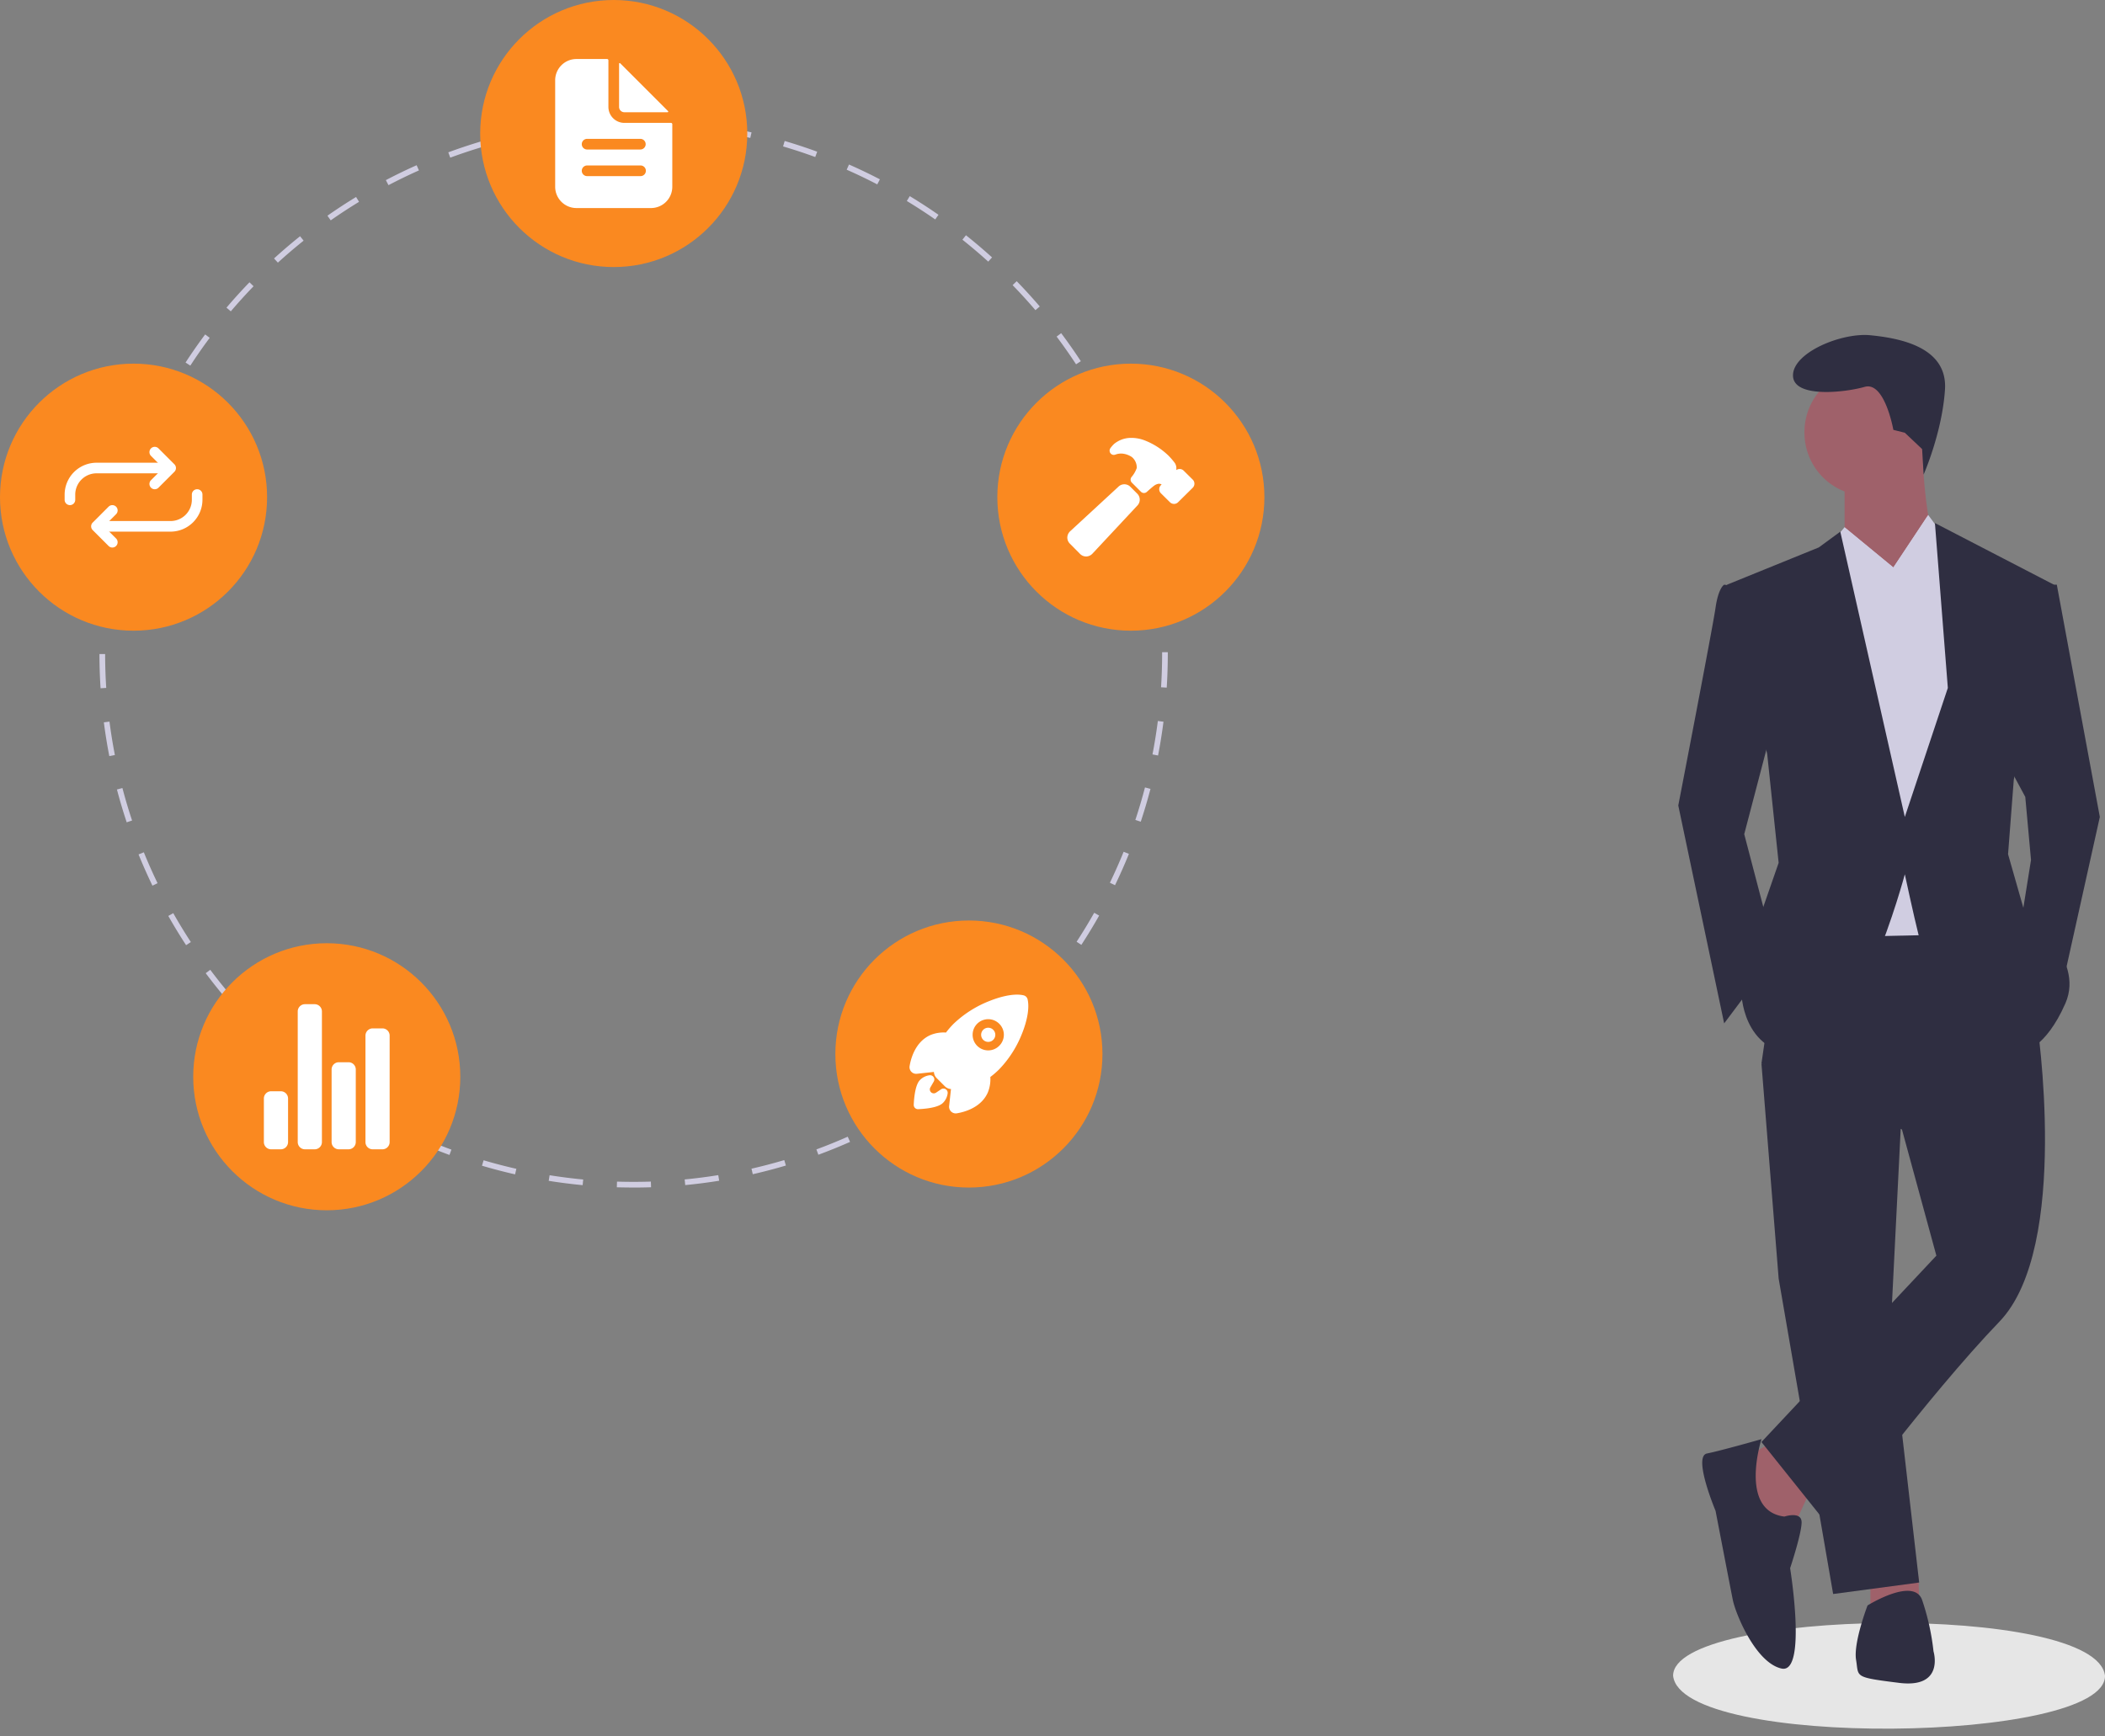 <svg width="274" height="226" fill="none" xmlns="http://www.w3.org/2000/svg"><rect width="100%" height="100%" fill="#808080" stroke="none"/><g clip-path="url(#a)"><path d="M274 218.162c.083 8.768-55.165 9.571-56.217.001-.084-8.767 55.164-9.57 56.217-.001z" fill="#E6E6E6"/><path d="m230.774 187.725-4.106 2.239 2.613 8.585 4.105.374 2.24-4.853-4.852-6.345zM243.466 204.895V209l6.345-.373-.088-3.381-6.257-.351z" fill="#9F616A"/><path d="m229.281 138.453 2.24 27.996 7.092 41.059 11.198-1.493-3.733-32.475 1.493-29.861-18.29-5.226z" fill="#2F2E41"/><path d="m259.143 117.551-26.876.373-2.986 20.53 18.29 8.585 4.48 16.424-22.77 24.262 8.959 11.198s12.691-17.17 22.023-26.875c9.331-9.705 4.852-39.193 4.852-39.193l-5.972-15.304z" fill="#2F2E41"/><path d="M243.091 64.545a8.212 8.212 0 0 0 8.212-8.212 8.212 8.212 0 1 0-16.423 0 8.211 8.211 0 0 0 8.211 8.212z" fill="#9F616A"/><path d="M240.105 61.932v8.212l5.599 8.958s8.585-6.345 6.719-7.838c-1.866-1.493-2.24-13.065-2.24-13.065l-10.078 3.733z" fill="#9F616A"/><path d="m240.106 68.65-5.599 6.72 2.24 46.658 17.543-.373 2.986-40.687-3.732-10.451-2.561-3.484-4.531 6.843-6.346-5.225z" fill="#D0CDE1"/><path d="m231.147 92.914-4.106 15.678 4.106 15.677-6.719 8.958-5.972-28.368s4.479-23.143 4.852-25.756c.374-2.612 1.12-2.986 1.12-2.986l2.986.373 3.733 16.424zM261.009 98.887l2.613 4.852.747 8.212-1.494 9.332 5.226 8.585 5.226-23.516-5.599-30.235h-2.24l-4.479 22.77zM229.281 187.352s-5.226 1.493-7.092 1.866c-1.867.373 1.119 7.465 1.119 7.465s1.867 9.705 2.24 11.572c.373 1.866 2.986 8.212 6.346 8.958 3.359.747 1.119-13.064 1.119-13.064s1.494-4.48 1.494-5.973c0-1.493-2.24-.746-2.24-.746-5.972-.747-2.986-10.078-2.986-10.078zM241.599 216.092c.373 2.24-.373 2.24 5.599 2.986 5.973.747 4.479-4.106 4.479-4.106a31.301 31.301 0 0 0-1.493-6.718c-1.119-2.987-7.092.746-7.092.746s-1.866 4.853-1.493 7.092zM250.194 58.461l.195 3.32s2.408-5.447 2.781-11.046c.374-5.599-5.972-6.719-9.705-7.092-3.732-.373-10.078 2.24-10.078 5.226 0 2.986 6.719 2.24 9.332 1.493 2.613-.747 3.733 5.599 3.733 5.599l1.493.373 2.249 2.127z" fill="#2F2E41"/><path d="m237.902 71.294 2.203-2.644 6.346 5.226-6.346 4.48-2.203-7.062zM253.544 70.518l-2.613-3.36-4.479 6.719 5.599 4.106 1.493-7.465z" fill="#D0CDE1"/><path d="m230.027 98.14 1.493 14.184-2.986 8.585-1.867 8.212s.001 7.839 7.466 8.212c7.465.374 13.811-23.516 13.811-23.516s1.12 5.226 1.866 8.212c.747 2.986 13.438 14.931 13.438 14.931s2.986-.373 5.599-6.346c2.613-5.972-5.226-11.571-5.226-11.571l-2.239-7.839.746-9.705 5.226-25.382-15.491-8.025 1.68 21.463-5.599 16.797-8.399-37.14-2.799 2.053-11.945 4.852 5.226 22.023z" fill="#2F2E41"/><path d="M82.508 154.597c-.738-.006-1.485-.011-2.218-.034l.023-.739a72.95 72.95 0 0 0 4.41-.003l.023.739c-.747.025-1.5.037-2.238.037zm-6.665-.312a70.566 70.566 0 0 1-4.42-.562l.117-.73a69.8 69.8 0 0 0 4.373.555l-.07.737zm13.35-.008-.071-.737a69.114 69.114 0 0 0 4.372-.56l.118.73c-1.46.235-2.948.426-4.42.567zm-22.145-1.398a69.164 69.164 0 0 1-4.311-1.125l.21-.709c1.403.415 2.838.789 4.265 1.112l-.164.722zm30.938-.018-.165-.721a68.516 68.516 0 0 0 4.265-1.118l.21.709c-1.415.42-2.865.8-4.31 1.13zm-39.48-2.507a68.818 68.818 0 0 1-4.137-1.673l.299-.676c1.34.593 2.716 1.15 4.093 1.655l-.255.694zm48.019-.028-.256-.695a67.834 67.834 0 0 0 4.079-1.654l.3.676a69.32 69.32 0 0 1-4.123 1.673zm-56.176-3.58a70.727 70.727 0 0 1-3.886-2.19l.384-.633a68.78 68.78 0 0 0 3.844 2.167l-.342.656zm64.307-.028-.342-.655a69.388 69.388 0 0 0 3.835-2.165l.384.632a69.522 69.522 0 0 1-3.877 2.188zm-71.93-4.596a69.589 69.589 0 0 1-3.572-2.667l.462-.578a69.647 69.647 0 0 0 3.534 2.639l-.423.606zm79.537-.026-.424-.606a68.756 68.756 0 0 0 3.53-2.639l.462.578a70.086 70.086 0 0 1-3.568 2.667zm-86.503-5.53a70.278 70.278 0 0 1-3.203-3.099l.531-.515a69.536 69.536 0 0 0 3.17 3.066l-.498.548zm93.462-.026-.498-.548a68.859 68.859 0 0 0 3.167-3.067l.531.515a70.865 70.865 0 0 1-3.2 3.1zm-99.663-6.368a70.567 70.567 0 0 1-2.782-3.48l.592-.443a69.516 69.516 0 0 0 2.752 3.442l-.562.481zm105.861-.031-.563-.48a68.97 68.97 0 0 0 2.752-3.446l.593.443a70.004 70.004 0 0 1-2.782 3.483zm-111.197-7.098a70.039 70.039 0 0 1-2.315-3.804l.644-.364a68.794 68.794 0 0 0 2.29 3.763l-.619.405zm116.533-.04-.619-.404a69.066 69.066 0 0 0 2.29-3.771l.645.364a69.551 69.551 0 0 1-2.316 3.811zm-120.913-7.707a69.126 69.126 0 0 1-1.807-4.067l.685-.278a68.954 68.954 0 0 0 1.788 4.023l-.666.322zm125.295-.058-.666-.321a68.777 68.777 0 0 0 1.788-4.035l.686.277a68.381 68.381 0 0 1-1.808 4.079zm-128.646-8.189a69.076 69.076 0 0 1-1.271-4.272l.715-.187a68.18 68.18 0 0 0 1.257 4.225l-.701.234zm131.995-.078-.702-.233a68.55 68.55 0 0 0 1.252-4.227l.716.187a70.053 70.053 0 0 1-1.266 4.273zM14.229 98.434a69.757 69.757 0 0 1-.711-4.399l.733-.094c.187 1.452.424 2.916.704 4.351l-.726.142zm136.511-.081-.726-.14c.277-1.436.512-2.9.698-4.353l.734.093a70.646 70.646 0 0 1-.706 4.4zM13.09 89.6a70.917 70.917 0 0 1-.145-4.454l.74-.001c.001 1.466.05 2.948.143 4.407l-.738.048zm138.778-.083-.738-.047c.092-1.457.139-2.94.139-4.406l-.001-.162h.74v.16a71.02 71.02 0 0 1-.14 4.455zM13.818 80.74l-.738-.046c.092-1.477.232-2.97.417-4.436l.734.093a69.569 69.569 0 0 0-.413 4.389zm137.302-.243a69.053 69.053 0 0 0-.429-4.387l.734-.096c.19 1.465.336 2.957.433 4.434l-.738.049zm-136.196-8.5-.727-.14c.28-1.451.61-2.913.982-4.345l.716.186a68.688 68.688 0 0 0-.971 4.3zm135.058-.238a68.992 68.992 0 0 0-.986-4.296l.715-.189c.377 1.429.712 2.89.997 4.343l-.726.142zm-132.84-8.29-.702-.232a69.261 69.261 0 0 1 1.536-4.19l.686.277a68.48 68.48 0 0 0-1.52 4.145zm130.592-.23a68.091 68.091 0 0 0-1.532-4.134l.685-.28a69.52 69.52 0 0 1 1.549 4.179l-.702.235zM20.446 55.286l-.666-.321a69.719 69.719 0 0 1 2.062-3.956l.644.363a68.785 68.785 0 0 0-2.04 3.914zm123.964-.202a68.378 68.378 0 0 0-2.049-3.899l.644-.365a69.509 69.509 0 0 1 2.07 3.941l-.665.323zM24.773 47.599l-.62-.404a70.017 70.017 0 0 1 2.55-3.658l.592.443a69.189 69.189 0 0 0-2.522 3.619zm115.294-.174a68.869 68.869 0 0 0-2.531-3.608l.592-.444a70.177 70.177 0 0 1 2.558 3.646l-.619.406zM30.044 40.53l-.564-.479a70.11 70.11 0 0 1 2.994-3.302l.532.514a69.527 69.527 0 0 0-2.962 3.267zm104.736-.152a69.716 69.716 0 0 0-2.971-3.258l.53-.515a70.755 70.755 0 0 1 3.003 3.292l-.562.48zm-98.61-6.186-.499-.547a69.948 69.948 0 0 1 3.388-2.893l.462.577a69.266 69.266 0 0 0-3.352 2.863zm92.466-.134a69.907 69.907 0 0 0-3.362-2.855l.461-.578a70.491 70.491 0 0 1 3.397 2.884l-.496.549zm-85.588-5.372-.425-.605a69.68 69.68 0 0 1 3.728-2.438l.385.632a69.26 69.26 0 0 0-3.688 2.411zm78.689-.118a69.616 69.616 0 0 0-3.7-2.403l.383-.633a69.996 69.996 0 0 1 3.739 2.43l-.422.606zm-71.169-4.463-.343-.656a69.67 69.67 0 0 1 4.006-1.94l.3.676a68.813 68.813 0 0 0-3.963 1.92zm63.622-.102a68.846 68.846 0 0 0-3.979-1.91l.299-.677a69.74 69.74 0 0 1 4.022 1.93l-.342.657zm-55.582-3.477-.256-.694a69.394 69.394 0 0 1 4.227-1.41l.211.709c-1.403.418-2.81.887-4.182 1.395zm47.508-.084a68.507 68.507 0 0 0-4.186-1.38l.208-.71c1.419.418 2.843.887 4.233 1.396l-.255.694zM67.053 18.01l-.165-.721c1.439-.33 2.91-.617 4.373-.855l.118.73a68.8 68.8 0 0 0-4.326.846zm30.61-.054a68.815 68.815 0 0 0-4.33-.83l.116-.73c1.462.23 2.935.513 4.376.838l-.162.722zM75.75 16.597l-.072-.736a70.602 70.602 0 0 1 4.446-.289l.025.74a69.931 69.931 0 0 0-4.399.285zm13.209-.023a69.76 69.76 0 0 0-4.4-.27l.022-.74c1.48.044 2.976.136 4.446.274l-.069.736z" fill="#D0CDE1"/><path d="M79.888 34.766c9.6 0 17.383-7.783 17.383-17.383C97.27 7.783 89.488 0 79.888 0c-9.6 0-17.383 7.783-17.383 17.383 0 9.6 7.782 17.383 17.383 17.383zM147.2 82.106c9.601 0 17.383-7.783 17.383-17.383 0-9.6-7.782-17.383-17.383-17.383-9.6 0-17.382 7.782-17.382 17.383 0 9.6 7.782 17.383 17.382 17.383zM126.119 154.598c9.6 0 17.383-7.783 17.383-17.383 0-9.6-7.783-17.383-17.383-17.383-9.6 0-17.383 7.783-17.383 17.383 0 9.6 7.783 17.383 17.383 17.383zM42.533 157.557c9.6 0 17.383-7.783 17.383-17.383 0-9.6-7.783-17.383-17.383-17.383-9.6 0-17.383 7.783-17.383 17.383 0 9.6 7.782 17.383 17.383 17.383zM17.383 82.106c9.6 0 17.383-7.783 17.383-17.383 0-9.6-7.783-17.383-17.383-17.383C7.783 47.34 0 55.122 0 64.723c0 9.6 7.783 17.383 17.383 17.383z" fill="#FA8920"/><path d="M87.337 15.997h-6.064a2.079 2.079 0 0 1-2.078-2.079V7.855a.173.173 0 0 0-.173-.173h-3.985a2.772 2.772 0 0 0-2.772 2.771v13.86a2.772 2.772 0 0 0 2.772 2.771h9.701a2.772 2.772 0 0 0 2.772-2.772V16.17a.175.175 0 0 0-.05-.122.173.173 0 0 0-.123-.051zm-3.985 6.93h-6.93a.693.693 0 1 1 0-1.386h6.93a.693.693 0 1 1 0 1.385zm0-3.465h-6.93a.693.693 0 1 1 0-1.386h6.93a.693.693 0 1 1 0 1.386z" fill="#fff"/><path d="M86.957 14.464 80.73 8.236a.086.086 0 0 0-.148.061v5.622a.693.693 0 0 0 .693.693h5.622a.087.087 0 0 0 .061-.148zM128.633 133.791a.922.922 0 1 0 .001 1.844.922.922 0 0 0-.001-1.844z" fill="#fff"/><path d="M133.762 130.106v-.003a.703.703 0 0 0-.522-.528c-1.028-.251-2.647.016-4.44.734a14.275 14.275 0 0 0-4.645 2.941c-.367.365-.707.755-1.02 1.168a4.52 4.52 0 0 0-2.021.325c-1.993.877-2.562 3.121-2.714 4.043a.867.867 0 0 0 .549.951.875.875 0 0 0 .39.05h.004l2.22-.242.008.078c.029.27.15.523.342.715l1.084 1.084c.191.193.444.314.714.342l.075.008-.242 2.217v.005a.864.864 0 0 0 .849.951.997.997 0 0 0 .144-.011c.926-.149 3.17-.712 4.045-2.715.259-.638.37-1.327.326-2.014.414-.312.806-.652 1.172-1.02a14.173 14.173 0 0 0 2.944-4.609c.714-1.772.983-3.402.738-4.47zm-3.695 6.036a2.025 2.025 0 0 1-3.463-1.433 2.02 2.02 0 0 1 1.251-1.874 2.026 2.026 0 0 1 2.211.438l.001.002a2.01 2.01 0 0 1 .022 2.845l-.022.022z" fill="#fff"/><path d="M122.871 141.716a.558.558 0 0 0-.38.092c-.22.151-.442.3-.665.446a.519.519 0 0 1-.634-.061.514.514 0 0 1-.091-.63l.419-.724a.547.547 0 0 0 .016-.599.545.545 0 0 0-.539-.261 2.118 2.118 0 0 0-1.23.602c-.126.127-.51.512-.717 1.977a12.25 12.25 0 0 0-.111 1.269.547.547 0 0 0 .327.519.568.568 0 0 0 .211.047h.028c.425-.015.849-.052 1.27-.11 1.466-.207 1.85-.592 1.977-.718.333-.332.545-.767.6-1.234a.553.553 0 0 0-.481-.615zM36.551 149.619h-1.26a.944.944 0 0 1-.944-.944v-5.668a.945.945 0 0 1 .944-.945h1.26a.945.945 0 0 1 .945.945v5.668a.947.947 0 0 1-.945.944zM45.367 149.618h-1.26a.945.945 0 0 1-.944-.944v-9.446a.944.944 0 0 1 .944-.945h1.26a.945.945 0 0 1 .944.945v9.446a.947.947 0 0 1-.944.944zM49.775 149.62h-1.26a.941.941 0 0 1-.944-.944v-13.854a.944.944 0 0 1 .944-.945h1.26a.941.941 0 0 1 .944.945v13.854a.943.943 0 0 1-.944.944zM40.959 149.618h-1.26a.944.944 0 0 1-.944-.944v-17.003a.945.945 0 0 1 .944-.944h1.26a.944.944 0 0 1 .944.944v17.003a.941.941 0 0 1-.944.944zM148.033 64.268l-.9-.9a1.102 1.102 0 0 0-1.556-.004l-6.255 5.773c-.23.204-.371.49-.392.795a1.11 1.11 0 0 0 .318.825l1.344 1.359.002.002c.208.207.489.324.782.325h.041a1.154 1.154 0 0 0 .798-.385l5.814-6.227a1.1 1.1 0 0 0 .007-1.56l-.003-.003zM155.265 62.45l-.011-.012-1.181-1.169a.733.733 0 0 0-.526-.215.753.753 0 0 0-.441.142l.003-.042a1.259 1.259 0 0 0-.179-.869 8.854 8.854 0 0 0-.855-.99l-.003-.003a9.329 9.329 0 0 0-2.988-1.928 4.814 4.814 0 0 0-1.83-.36 3.486 3.486 0 0 0-2.231.782 4.175 4.175 0 0 0-.489.559.556.556 0 0 0 .296.854.553.553 0 0 0 .347-.015c.097-.037.195-.067.296-.091.209-.044.423-.058.636-.04.441.046.863.201 1.23.451a1.772 1.772 0 0 1 .629 1.416 3.68 3.68 0 0 1-.689 1.189.55.55 0 0 0 .05.723l1.185 1.186a.553.553 0 0 0 .759.022c.335-.3.846-.751 1.024-.862.153-.102.325-.17.507-.2a.661.661 0 0 1 .389.082c0 .006 0 .012-.002.018a.045.045 0 0 1-.009.015l-.063.06-.01.01a.741.741 0 0 0-.002 1.048l.004.004 1.18 1.168a.754.754 0 0 0 .527.216.75.75 0 0 0 .525-.214l1.912-1.89a.75.75 0 0 0 .01-1.047zM20.143 63.69a.69.69 0 0 1-.488-1.178l1.582-1.582-1.582-1.582a.69.69 0 1 1 .976-.976l2.07 2.07a.69.69 0 0 1 0 .976l-2.07 2.07a.687.687 0 0 1-.488.202z" fill="#fff"/><path d="M9.103 65.758a.691.691 0 0 1-.69-.69v-.69a4.16 4.16 0 0 1 4.137-4.14h8.973a.69.69 0 0 1 0 1.38h-8.97a2.776 2.776 0 0 0-2.76 2.762v.688a.69.69 0 0 1-.69.69zM14.623 71.28a.69.69 0 0 1-.488-.203l-2.07-2.07a.69.69 0 0 1 0-.976l2.07-2.07a.69.69 0 0 1 .976.976l-1.583 1.582 1.582 1.582a.69.69 0 0 1-.487 1.178z" fill="#fff"/><path d="M13.243 69.21a.69.69 0 0 1 0-1.38h8.97a2.776 2.776 0 0 0 2.76-2.763v-.688a.69.69 0 0 1 1.38 0v.69a4.16 4.16 0 0 1-4.138 4.14h-8.972z" fill="#fff"/></g><defs><clipPath id="a"><path fill="#fff" d="M0 0h274v225.041H0z"/></clipPath></defs></svg>